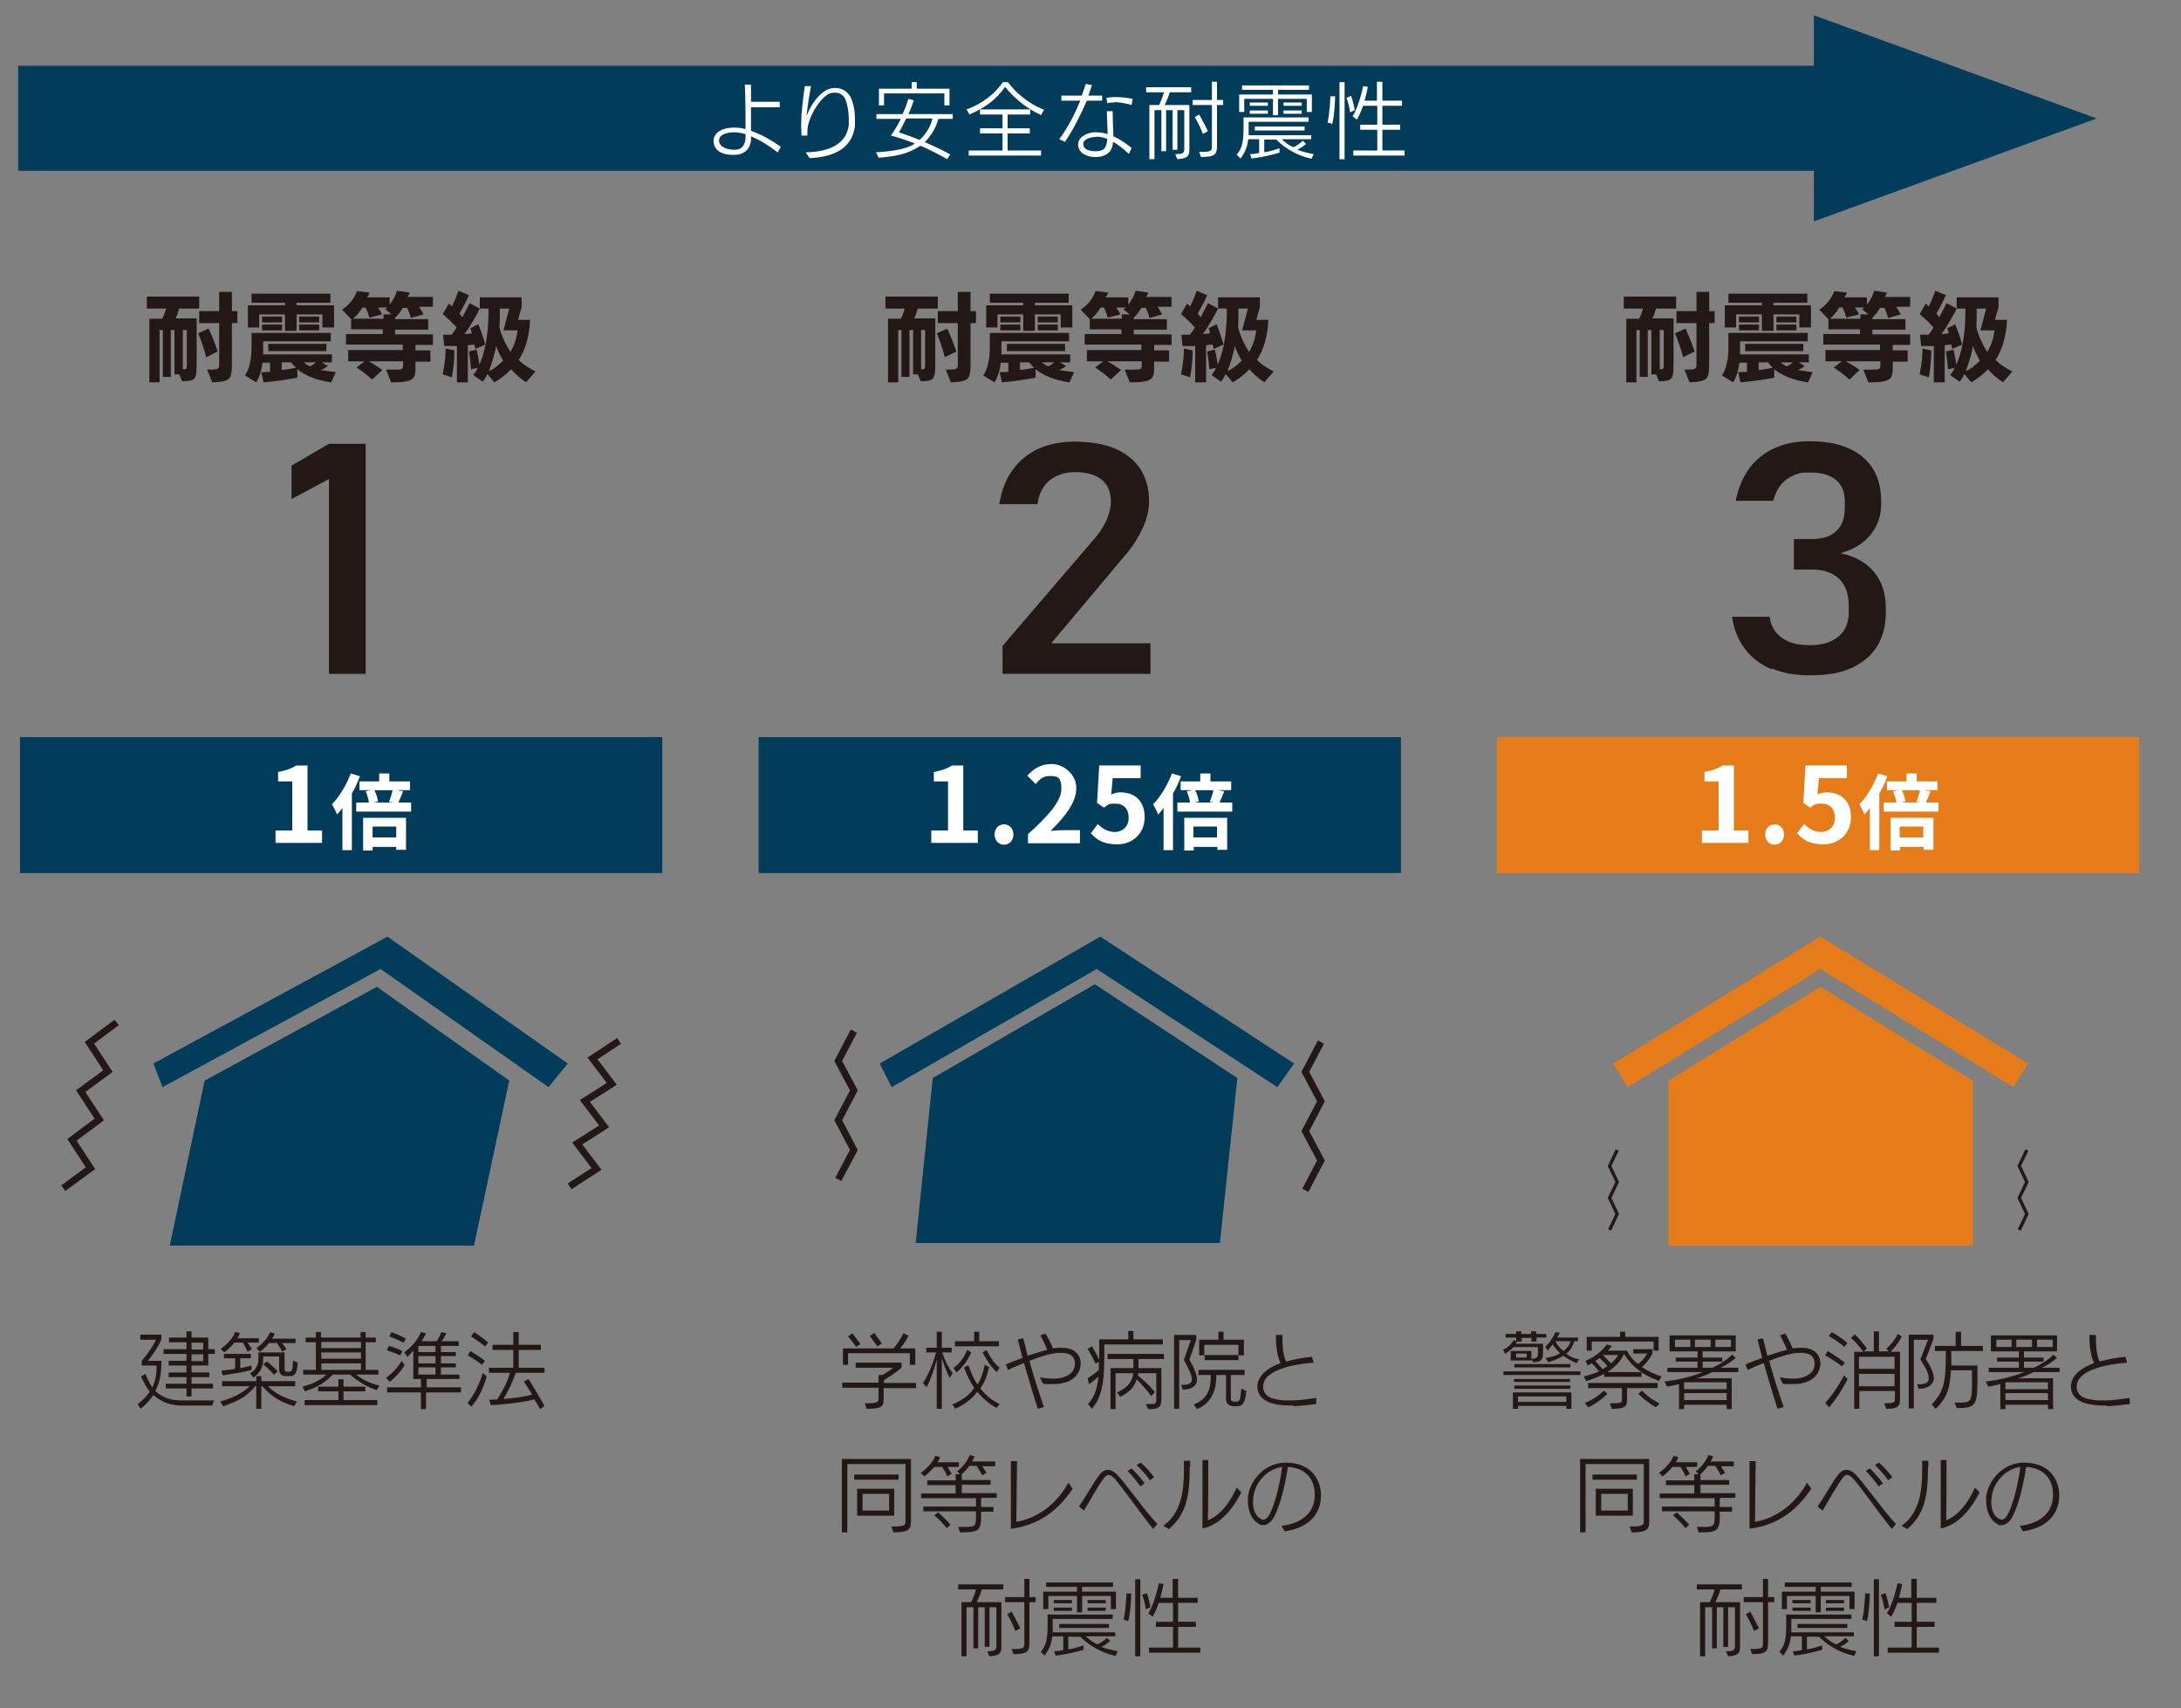 <?xml version="1.0" encoding="UTF-8"?>
<svg xmlns="http://www.w3.org/2000/svg" version="1.1" viewBox="0 0 600 470">
  <rect x="0" y="0" width="600" height="470" fill="#808080" stroke="none"/>
  <defs>
    <style>
      .cls-1 {
        fill: #231815;
      }

      .cls-2 {
        fill: #fff;
      }

      .cls-3 {
        fill: #013d5a;
      }

      .cls-4 {
        opacity: 0;
      }

      .cls-4, .cls-5 {
        fill: #e67c19;
      }

      .cls-6 {
        stroke-width: .9px;
      }

      .cls-6, .cls-7 {
        fill: none;
        stroke: #231815;
        stroke-miterlimit: 10;
      }

      .cls-7 {
        stroke-width: 1.9px;
      }
    </style>
  </defs>
  <!-- Generator: Adobe Illustrator 28.7.1, SVG Export Plug-In . SVG Version: 1.2.0 Build 142)  -->
  <g>
    <g id="_レイヤー_1" data-name="レイヤー_1">
      <g>
        <rect class="cls-4" x="404.4" y="71.7" width="190.6" height="394.1"/>
        <g>
          <path class="cls-1" d="M49.3,84.8c-.3,1.1-.6,2-1,2.8h5.8v11.8c0,5-.1,5.4-4,5.5l-.8-1.9h-1.3v-12.2h-1v12.9h-2.2v-12.9h-.9v14.4h-2.8v-17.5h3.5c.5-.8.8-1.8,1.1-2.8h-5.3v-3.3h14.4v3.3h-5.5ZM51.4,90.8h-1.1v10.8c1,0,1.1,0,1.1-1.3v-9.4ZM56.7,98.2s-.8-3.3-2.2-6.5l2.9-1.3c1.4,3,2.5,6.3,2.5,6.3l-3.2,1.6ZM63.8,88.8v10.6c0,5.1-.2,5.5-5.4,5.8l-1.4-3.5c3.2,0,3.3-.1,3.3-1.6v-11.2h-5.5v-3.3h5.5v-5.3h3.5v5.3h1.5v3.3h-1.5Z"/>
          <path class="cls-1" d="M91,105.2c-4.4-.7-7-1.9-9.2-3.6v2.3c-4.5.9-9.3,1.3-9.3,1.3l-.6-2.8s1.2,0,2.4-.1v-2.5h-2.1c-.2,1.9-.7,3.7-1.7,5.4l-3.1-1.9c1.3-1.9,1.8-4.7,1.8-7.8v-3.9h21.8v2.3h-18.6s0,2.5,0,3.6h18.9v2.2h-2.8l1.7,1c-.6.5-1.2.8-1.9,1.1,1.1.2,2.8.4,4.1.6l-1.3,2.8ZM88.7,90.1v-3.6h-7.1v4.5h-3.2v-4.5h-7.1v3.6h-3.1v-6.1h10.2v-.7h-9.2v-2.5h21.7v2.5h-9.3v.7h10.3v6.1h-3.1ZM72.1,88.7v-1.6h5.5v1.6h-5.5ZM72.1,90.9v-1.6h5.5v1.6h-5.5ZM73.8,96.6v-2h16v2h-16ZM80.1,99.7h-2.6v2.1c1.3-.1,2.6-.4,3.9-.6-.4-.4-.8-.9-1.3-1.5ZM82.3,88.7v-1.6h5.5v1.6h-5.5ZM82.3,90.9v-1.6h5.5v1.6h-5.5ZM83.6,99.7c.4.4,1.1.9,1.7,1.1.6-.3,1.2-.7,1.6-1.1h-3.4Z"/>
          <path class="cls-1" d="M115.4,84.6c.4.6.8,1.3,1.1,1.9l-3.5,1c-.2-1-.6-2-1-2.8h-1.2c-.6,1-1.2,1.9-2.1,2.7v.4h9.1v2.9h-9.1v1.3h10.4v2.9h-4.8v1.5h4.1v3.1h-4.1v1.4c0,3.3-.2,4.3-6.7,4.3l-1.4-3.5h2.1c2.5,0,2.6-.1,2.6-1.3v-1h-9.5c1.9,1,3.8,2.4,3.8,2.4l-2.8,2.6s-1.9-1.7-4.3-3.3l2.2-1.7h-4.5v-3.1h15v-1.5h-15.6v-2.9h10.1v-1.3h-8.7v-2.8l-2.5-2.6c1.8-1.2,3.3-2.9,4.1-5.1l3.5.4c-.1.4-.5,1-.7,1.3h6.2v2c.9-1.1,1.6-2.4,2-3.8l3.5.5c0,.3-.4,1-.6,1.2h7v2.7h-3.8ZM105.9,85.1s.4-.2.7-.5h-2.6c.4.6.8,1.2,1.1,1.9l-3.5.9c-.2-1-.6-1.9-1-2.8h-.9c-.8,1.3-1.6,2.3-2.6,3.1h8.4v-1.2h2.2l-1.7-1.4Z"/>
          <path class="cls-1" d="M130.8,96.1s-.1-.6-.3-1.3c-.4,0-1.4.1-1.8.2v10.2h-3v-10c-1.8,0-3.5,0-3.5,0l-.3-3.1s1.1,0,2.3,0c.5-.6,1-1.2,1.4-2-.6-.8-2.2-2.3-3.8-3.7l1.7-2.9c.2.2.6.6.8.8.7-1.3,1.3-2.8,1.8-4.3l2.9,1.2c-.7,1.7-1.7,3.5-2.6,5.1.2.2.6.7.8,1,.9-1.7,1.7-3.2,2-3.9l2.8,1.5c-.6,1.2-2.4,4.6-4.2,7,.5,0,1.6-.1,2-.2-.1-.5-.3-1.1-.4-1.4l2.2-1.1c1.1,2.7,1.9,5.6,1.9,5.6l-2.5,1.1ZM124.3,103.8l-2.5-.8c.6-3,.8-5.3.8-7.1l2.4.5c0,1.6-.1,4.4-.7,7.4ZM144.6,105.1c-1.7-1.1-3-2.4-4-3.5-1.2,1.3-3.1,2.8-4.6,3.6l-1.9-2.3c-.3.6-.7,1.4-1.3,2.1l-2.6-1.8c.5-.6.9-1.3,1.2-2l-1.8.4c-.2-1.8-.3-3.5-.6-4.9l2.1-.5c.3,1.1.6,2.8.8,4.1,2.2-4.9,2.5-11.1,2.5-14.9v-.5h-2.4v-3.1h11.5v2.7l-1,3.5h3.3c0,1.9-.5,7.2-3.1,11,.8,1,3,2.4,4.6,3.2l-2.5,2.9ZM136.5,95.1c-.3,2.1-1.4,5.4-2,7,1.3-.5,3.1-2,3.9-2.9-.7-1.1-1.7-3.1-1.9-4.1ZM138.5,90.9l1.6-6h-2.6v1.1c0,1.2,0,2.5-.1,4,.5,2.2,1.7,4.8,3,6.8,1.1-1.7,1.7-3.7,2-5.9h-3.9Z"/>
        </g>
        <path class="cls-1" d="M100.6,185.4h-10.1v-53.6l-10.3,5.5v-9.2l10.3-6h10.1v63.3Z"/>
        <g>
          <path class="cls-1" d="M252.5,84.8c-.3,1.1-.6,2-1,2.8h5.8v11.8c0,5-.1,5.4-4,5.5l-.8-1.9h-1.3v-12.2h-1v12.9h-2.2v-12.9h-.9v14.4h-2.8v-17.5h3.5c.5-.8.8-1.8,1.1-2.8h-5.3v-3.3h14.4v3.3h-5.5ZM254.5,90.8h-1.1v10.8c1,0,1.1,0,1.1-1.3v-9.4ZM259.9,98.2s-.8-3.3-2.2-6.5l2.9-1.3c1.4,3,2.5,6.3,2.5,6.3l-3.2,1.6ZM267,88.8v10.6c0,5.1-.2,5.5-5.4,5.8l-1.4-3.5c3.2,0,3.3-.1,3.3-1.6v-11.2h-5.5v-3.3h5.5v-5.3h3.5v5.3h1.5v3.3h-1.5Z"/>
          <path class="cls-1" d="M294.1,105.2c-4.4-.7-7-1.9-9.2-3.6v2.3c-4.5.9-9.3,1.3-9.3,1.3l-.6-2.8s1.2,0,2.4-.1v-2.5h-2.1c-.2,1.9-.7,3.7-1.7,5.4l-3.1-1.9c1.3-1.9,1.8-4.7,1.8-7.8v-3.9h21.8v2.3h-18.6s0,2.5,0,3.6h18.9v2.2h-2.8l1.7,1c-.6.5-1.2.8-1.9,1.1,1.1.2,2.8.4,4.1.6l-1.3,2.8ZM291.8,90.1v-3.6h-7.1v4.5h-3.2v-4.5h-7.1v3.6h-3.1v-6.1h10.2v-.7h-9.2v-2.5h21.7v2.5h-9.3v.7h10.3v6.1h-3.1ZM275.2,88.7v-1.6h5.5v1.6h-5.5ZM275.2,90.9v-1.6h5.5v1.6h-5.5ZM277,96.6v-2h16v2h-16ZM283.2,99.7h-2.6v2.1c1.3-.1,2.6-.4,3.9-.6-.5-.4-.8-.9-1.3-1.5ZM285.5,88.7v-1.6h5.5v1.6h-5.5ZM285.5,90.9v-1.6h5.5v1.6h-5.5ZM286.7,99.7c.4.4,1.1.9,1.7,1.1.6-.3,1.2-.7,1.6-1.1h-3.4Z"/>
          <path class="cls-1" d="M318.6,84.6c.4.6.8,1.3,1.1,1.9l-3.5,1c-.2-1-.6-2-1-2.8h-1.2c-.6,1-1.2,1.9-2.1,2.7v.4h9.1v2.9h-9.1v1.3h10.4v2.9h-4.8v1.5h4.1v3.1h-4.1v1.4c0,3.3-.2,4.3-6.7,4.3l-1.4-3.5h2.1c2.5,0,2.6-.1,2.6-1.3v-1h-9.5c1.9,1,3.8,2.4,3.8,2.4l-2.8,2.6s-1.9-1.7-4.3-3.3l2.2-1.7h-4.5v-3.1h15v-1.5h-15.6v-2.9h10.1v-1.3h-8.7v-2.8l-2.5-2.6c1.8-1.2,3.3-2.9,4.1-5.1l3.5.4c-.1.4-.5,1-.7,1.3h6.2v2c.9-1.1,1.6-2.4,2-3.8l3.5.5c0,.3-.5,1-.6,1.2h7v2.7h-3.8ZM309,85.1s.4-.2.7-.5h-2.6c.4.6.8,1.2,1.1,1.9l-3.5.9c-.2-1-.6-1.9-1-2.8h-.9c-.8,1.3-1.6,2.3-2.6,3.1h8.4v-1.2h2.2l-1.7-1.4Z"/>
          <path class="cls-1" d="M333.9,96.1s-.1-.6-.3-1.3c-.4,0-1.4.1-1.8.2v10.2h-3v-10c-1.8,0-3.5,0-3.5,0l-.3-3.1s1.1,0,2.3,0c.5-.6,1-1.2,1.4-2-.6-.8-2.2-2.3-3.8-3.7l1.7-2.9c.2.2.6.6.8.8.7-1.3,1.3-2.8,1.8-4.3l2.9,1.2c-.7,1.7-1.7,3.5-2.6,5.1.2.2.6.7.8,1,.9-1.7,1.7-3.2,2-3.9l2.8,1.5c-.6,1.2-2.4,4.6-4.2,7,.5,0,1.6-.1,2-.2-.1-.5-.3-1.1-.4-1.4l2.2-1.1c1.1,2.7,1.9,5.6,1.9,5.6l-2.5,1.1ZM327.4,103.8l-2.5-.8c.6-3,.8-5.3.8-7.1l2.4.5c0,1.6-.1,4.4-.7,7.4ZM347.7,105.1c-1.7-1.1-3-2.4-4-3.5-1.2,1.3-3.1,2.8-4.6,3.6l-1.9-2.3c-.3.6-.7,1.4-1.3,2.1l-2.6-1.8c.5-.6.9-1.3,1.2-2l-1.8.4c-.2-1.8-.3-3.5-.6-4.9l2.1-.5c.3,1.1.6,2.8.8,4.1,2.2-4.9,2.5-11.1,2.5-14.9v-.5h-2.4v-3.1h11.5v2.7l-1,3.5h3.3c0,1.9-.5,7.2-3.1,11,.8,1,3,2.4,4.6,3.2l-2.5,2.9ZM339.7,95.1c-.3,2.1-1.4,5.4-2,7,1.3-.5,3.1-2,3.9-2.9-.7-1.1-1.7-3.1-1.9-4.1ZM341.7,90.9l1.6-6h-2.6v1.1c0,1.2,0,2.5-.1,4,.5,2.2,1.7,4.8,3,6.8,1.1-1.7,1.7-3.7,2-5.9h-3.9Z"/>
        </g>
        <path class="cls-1" d="M275.8,177.7l25.2-29.4c1.5-1.7,2.6-3.4,3.4-5.2.8-1.8,1.2-3.5,1.2-5.1h0c0-2.6-.8-4.6-2.5-6-1.7-1.4-4.1-2.1-7.2-2.1s-5.3.8-7.2,2.3c-1.8,1.5-2.9,3.7-3.3,6.5h0s-10.5,0-10.5,0h0c.6-3.7,1.8-6.8,3.6-9.3,1.8-2.6,4.2-4.5,7.1-5.9,2.9-1.3,6.3-2,10.1-2s8,.6,11,1.9c3,1.3,5.4,3.2,7,5.6,1.6,2.5,2.4,5.4,2.4,8.9h0c0,2.3-.5,4.6-1.6,7.1-1.1,2.4-2.5,4.8-4.4,7.1l-20.9,24.9h27.3v8.4h-40.7v-7.7Z"/>
        <g>
          <path class="cls-1" d="M455.6,84.8c-.3,1.1-.6,2-1,2.8h5.8v11.8c0,5-.1,5.4-4,5.5l-.8-1.9h-1.3v-12.2h-1v12.9h-2.2v-12.9h-.9v14.4h-2.8v-17.5h3.5c.5-.8.8-1.8,1.1-2.8h-5.3v-3.3h14.4v3.3h-5.5ZM457.7,90.8h-1.1v10.8c1,0,1.1,0,1.1-1.3v-9.4ZM463,98.2s-.8-3.3-2.2-6.5l2.9-1.3c1.4,3,2.5,6.3,2.5,6.3l-3.2,1.6ZM470.2,88.8v10.6c0,5.1-.2,5.5-5.4,5.8l-1.4-3.5c3.2,0,3.3-.1,3.3-1.6v-11.2h-5.5v-3.3h5.5v-5.3h3.5v5.3h1.5v3.3h-1.5Z"/>
          <path class="cls-1" d="M497.3,105.2c-4.4-.7-7-1.9-9.2-3.6v2.3c-4.5.9-9.3,1.3-9.3,1.3l-.6-2.8s1.2,0,2.4-.1v-2.5h-2.1c-.2,1.9-.7,3.7-1.7,5.4l-3.1-1.9c1.3-1.9,1.8-4.7,1.8-7.8v-3.9h21.8v2.3h-18.6s0,2.5,0,3.6h18.9v2.2h-2.8l1.7,1c-.6.5-1.2.8-1.9,1.1,1.1.2,2.8.4,4.1.6l-1.3,2.8ZM495,90.1v-3.6h-7.1v4.5h-3.2v-4.5h-7.1v3.6h-3.1v-6.1h10.2v-.7h-9.2v-2.5h21.7v2.5h-9.3v.7h10.3v6.1h-3.1ZM478.4,88.7v-1.6h5.5v1.6h-5.5ZM478.4,90.9v-1.6h5.5v1.6h-5.5ZM480.1,96.6v-2h16v2h-16ZM486.4,99.7h-2.6v2.1c1.3-.1,2.6-.4,3.9-.6-.5-.4-.8-.9-1.3-1.5ZM488.7,88.7v-1.6h5.5v1.6h-5.5ZM488.7,90.9v-1.6h5.5v1.6h-5.5ZM489.9,99.7c.4.4,1.1.9,1.7,1.1.6-.3,1.2-.7,1.6-1.1h-3.4Z"/>
          <path class="cls-1" d="M521.8,84.6c.4.6.8,1.3,1.1,1.9l-3.5,1c-.2-1-.6-2-1-2.8h-1.2c-.6,1-1.2,1.9-2.1,2.7v.4h9.1v2.9h-9.1v1.3h10.4v2.9h-4.8v1.5h4.1v3.1h-4.1v1.4c0,3.3-.2,4.3-6.7,4.3l-1.4-3.5h2.1c2.5,0,2.6-.1,2.6-1.3v-1h-9.5c1.9,1,3.8,2.4,3.8,2.4l-2.8,2.6s-1.9-1.7-4.3-3.3l2.2-1.7h-4.5v-3.1h15v-1.5h-15.6v-2.9h10.1v-1.3h-8.7v-2.8l-2.5-2.6c1.8-1.2,3.3-2.9,4.1-5.1l3.5.4c-.1.4-.5,1-.7,1.3h6.2v2c.9-1.1,1.6-2.4,2-3.8l3.5.5c0,.3-.5,1-.6,1.2h7v2.7h-3.8ZM512.2,85.1s.4-.2.7-.5h-2.6c.4.6.8,1.2,1.1,1.9l-3.5.9c-.2-1-.6-1.9-1-2.8h-.9c-.8,1.3-1.6,2.3-2.6,3.1h8.4v-1.2h2.2l-1.7-1.4Z"/>
          <path class="cls-1" d="M537.1,96.1s-.1-.6-.3-1.3c-.4,0-1.4.1-1.8.2v10.2h-3v-10c-1.8,0-3.5,0-3.5,0l-.3-3.1s1.1,0,2.3,0c.5-.6,1-1.2,1.4-2-.6-.8-2.2-2.3-3.8-3.7l1.7-2.9c.2.2.6.6.8.8.7-1.3,1.3-2.8,1.8-4.3l2.9,1.2c-.7,1.7-1.7,3.5-2.6,5.1.2.2.6.7.8,1,.9-1.7,1.7-3.2,2-3.9l2.8,1.5c-.6,1.2-2.4,4.6-4.2,7,.5,0,1.6-.1,2-.2-.1-.5-.3-1.1-.4-1.4l2.2-1.1c1.1,2.7,1.9,5.6,1.9,5.6l-2.5,1.1ZM530.6,103.8l-2.5-.8c.6-3,.8-5.3.8-7.1l2.4.5c0,1.6-.1,4.4-.7,7.4ZM550.9,105.1c-1.7-1.1-3-2.4-4-3.5-1.2,1.3-3.1,2.8-4.6,3.6l-1.9-2.3c-.3.6-.7,1.4-1.3,2.1l-2.6-1.8c.5-.6.9-1.3,1.2-2l-1.8.4c-.2-1.8-.3-3.5-.6-4.9l2.1-.5c.3,1.1.6,2.8.8,4.1,2.2-4.9,2.5-11.1,2.5-14.9v-.5h-2.4v-3.1h11.5v2.7l-1,3.5h3.3c0,1.9-.5,7.2-3.1,11,.8,1,3,2.4,4.6,3.2l-2.5,2.9ZM542.8,95.1c-.3,2.1-1.4,5.4-2,7,1.3-.5,3.1-2,3.9-2.9-.7-1.1-1.7-3.1-1.9-4.1ZM544.8,90.9l1.6-6h-2.6v1.1c0,1.2,0,2.5-.1,4,.5,2.2,1.7,4.8,3,6.8,1.1-1.7,1.7-3.7,2-5.9h-3.9Z"/>
        </g>
        <path class="cls-1" d="M487.5,184.2c-3.1-1.3-5.6-3.2-7.4-5.6-1.9-2.5-3.1-5.4-3.6-8.9h10.3c.3,1.8.9,3.3,1.9,4.4,1,1.2,2.3,2,3.8,2.6,1.6.6,3.4.8,5.5.8,3.3,0,5.9-.8,7.8-2.4,1.9-1.6,2.8-3.8,2.8-6.6v-1.9c0-3.2-.9-5.6-2.6-7.3-1.8-1.7-4.2-2.6-7.4-2.6h-5.1v-8.4h5.1c2.8,0,5-.7,6.6-2.2,1.6-1.5,2.3-3.6,2.3-6.3v-2c0-2.5-.8-4.4-2.5-5.8s-4-2-7-2-3.3.3-4.6.8c-1.4.6-2.5,1.4-3.5,2.6-.9,1.2-1.6,2.6-2.1,4.4h-10.3c.7-3.5,1.9-6.4,3.7-8.9,1.8-2.5,4.2-4.3,7-5.6,2.8-1.3,6-1.9,9.7-1.9,6.2,0,11,1.4,14.5,4.3,3.4,2.9,5.1,6.9,5.1,12.1v1c0,3.2-1,5.9-2.9,8.3s-4.7,4.1-8.3,5.1c3.9.8,7,2.5,9.2,5.1,2.2,2.6,3.3,6,3.3,10.1v1c0,3.7-.8,6.8-2.4,9.4-1.6,2.6-4,4.6-7.1,6-3.1,1.4-6.8,2-11.2,2s-7.6-.6-10.7-1.9Z"/>
        <rect class="cls-3" x="5.5" y="202.8" width="176.7" height="37.4"/>
        <rect class="cls-3" x="208.7" y="202.8" width="176.7" height="37.4"/>
        <rect class="cls-5" x="411.8" y="202.8" width="176.7" height="37.4"/>
        <g>
          <path class="cls-1" d="M58.7,386.7h-8.7c-3.6,0-6-1.3-7.8-2.9-.8,1.2-2,2.6-3.5,3.8l-.8-1.3c1.4-1.1,2.5-2.2,3.3-3.4-1-1.3-1.8-2.8-2.4-4.2l1.2-.7c.5,1.3,1.2,2.7,1.9,3.7,1-2,1.2-4.1,1.2-6h-4.1v-1.3s2.9-3.4,3.9-5.8h-4.3v-1.4h5.8v1.3c-1,2.6-3.7,5.9-3.7,5.9h3.7c0,3.2-.3,5.8-1.7,8.3,1.6,1.5,3.8,2.6,7.1,2.6h9.1l-.5,1.4ZM57.3,372.6v3.1h-4.6v1.9h4.9v1.3h-4.9v1.8h5.9v1.3h-5.9v2.2h-1.4v-2.2h-5.7v-1.3h5.7v-1.8h-4.9v-1.3h4.9v-1.9h-4.9v-1.3h4.9v-1.9h-6.3v-1.3h6.3v-1.9h-4.8v-1.3h4.8v-1.7h1.4v1.7h4.6v3.2h1.8v1.3h-1.8ZM55.9,369.4h-3.2v1.9h3.2v-1.9ZM55.9,372.6h-3.2v1.9h3.2v-1.9Z"/>
          <path class="cls-1" d="M81,386.9c-4.1-1.2-6.3-2.7-8.8-5.5h-.3v6.2h-1.4v-6.2h-.3c-2.2,2.7-4.4,4-8.8,5.5l-.8-1.3c3.9-1.1,6.4-2.6,8.1-4.2h-7.6v-1.4h9.4v-1.4h1.4v1.4h9.3v1.4h-7.5c1.8,1.8,4.2,3.2,8,4.2l-.8,1.3ZM68.2,369.5c.5.7,1.1,1.7,1.1,1.7l-1.2.7s-.4-1-1.3-2.5h-2.3c-1,1.3-2.8,2.7-2.8,2.7l-1-1s3.1-2,4-4.7l1.3.4c-.2.5-.3.9-.8,1.4h6v1.2h-3.1ZM61.3,378.5l-.4-1.4c1.4-.1,2.7-.3,3.8-.5v-2.9h-3.1v-1.2h7.4v1.2h-2.9v2.7c1.8-.3,3.1-.7,3.1-.7v1.2c-1.6.5-4,.9-8,1.5ZM79.7,378.6h-1.1c-1,0-1.8-.5-1.8-1.8v-3.6h-4.4v.6c0,1,0,3.4-2.7,5.2l-.9-1.2c2.1-1.1,2.3-3.1,2.3-4.2v-1.5h7.2v4.5c0,.7.2.8.7.8h.7c.7,0,.8-.7.9-3.1l1.3.6c-.2,2.5-.5,3.7-2.1,3.7ZM77.6,369.5c.7.9,1.2,1.7,1.2,1.7l-1.2.7s-.4-1-1.4-2.4h-2.2c-1.1,1.5-2.5,2.4-2.5,2.4l-1-1s2.8-1.8,3.8-4.4l1.3.4c-.2.5-.3.8-.8,1.4h6.5v1.2h-3.6ZM75.3,378.2s-1.3-1.6-2.9-2.8l1-.8c1.7,1.2,3,2.7,3,2.7l-1,.9Z"/>
          <path class="cls-1" d="M103.7,382.5c-3.2-1.1-5.4-2.6-7.4-4.3h-4.8c-1.2,1.2-2.9,3.1-7.6,4.6l-.7-1.3c3.2-.8,5.4-2.1,6.6-3.3h-6.4v-1.3h3.5v-7.6h-2.8v-1.3h2.8v-1.5h1.4v1.5h10.9v-1.5h1.4v1.5h2.8v1.3h-2.8v7.6h3.5v1.3h-6.1c1.6,1.3,3.7,2.4,6.4,3l-.8,1.3ZM83.8,386.5v-1.3h9.3v-2.4h-5.6v-1.3h5.6v-2h1.4v2h6v1.3h-6v2.4h9.3v1.4h-20.1ZM99.3,369.2h-10.9v1.7h10.9v-1.7ZM99.3,372.1h-10.9v1.7h10.9v-1.7ZM99.3,375.1h-10.9v1.8h10.9v-1.8Z"/>
          <path class="cls-1" d="M107.2,380.1l-1-1c3-2.2,4.3-4.7,4.3-4.7l.8,1.2s-1.4,2.5-4.1,4.6ZM110.1,372.9c-2-.9-3.7-1.4-3.7-1.4l.6-1.2s1.8.5,3.7,1.4l-.6,1.3ZM117.2,383.1v4.6h-1.4v-4.6h-9.3v-1.4h9.3v-2.3h-2.1v-7.8c-.5.6-1.1,1.2-1.6,1.7l-.9-1.2c2.9-2.2,4-4.2,4.6-5.6l1.4.3s-.6,1.3-1.2,2.2h4.1c.9-1.2,1.3-2.5,1.3-2.5l1.4.3s-.6,1.3-1.3,2.2h4.7v1.3h-4.9v1.7h4.1v1.1h-4.1v2h4.1v1.1h-4.1v2h5.1v1.2h-9v2.3h9.4v1.4h-9.4ZM111,369.4c-1.9-1-3.9-1.7-3.9-1.7l.6-1.2s2.2.8,4,1.8l-.7,1.2ZM119.8,370.3h-4.7v1.7h4.7v-1.7ZM119.8,373.1h-4.7v2h4.7v-2ZM119.8,376.2h-4.7v2h4.7v-2Z"/>
          <path class="cls-1" d="M132.6,375.5c-1.5-1.2-3.9-2.6-3.9-2.6l.7-1.2s2.4,1.4,4,2.7l-.8,1.1ZM129.8,387.1l-1.2-1.1c3-3.6,4.2-8.3,4.2-8.3l1.1,1s-1.2,4.9-4.2,8.3ZM133.5,370.5c-1.9-1.6-3.9-2.8-3.9-2.8l.8-1.2s1.9,1.1,3.9,2.9l-.9,1.1ZM148.6,387.7c-.5-.9-1.1-1.9-1.6-2.7-1.5.4-5.1,1.2-12,1.6l-.4-1.5c.7,0,2.2-.1,2.2-.1,2-3.2,2.9-5.2,3.5-7.3h-5.8v-1.4h6.7v-4.9h-5.7v-1.4h5.7v-3.5h1.5v3.5h6.1v1.4h-6.1v4.9h7.1v1.4h-7.9c-.9,2.5-1.8,4.5-3.4,7.2,3.7-.3,6-.7,7.9-1.2-.8-1.4-1.5-2.4-2.3-3.6l1.3-.7c1.6,2.5,2.8,4.7,4.4,7.4l-1.2.9Z"/>
        </g>
        <g>
          <path class="cls-1" d="M243.1,381.9v3.2c0,2-.9,2.5-4.7,2.5l-.5-1.5c3.7,0,3.8-.3,3.8-1.7v-2.6h-10v-1.4h10v-2.1h1c.8-.4,2.1-1.2,3-2h-10.3v-1.4h12.6v1.4c-2,1.7-3.9,2.8-4.8,3.4v.8h8.8v1.4h-8.8ZM250.3,375.5v-3.2h-17v3.2h-1.4v-4.5h13.9c.6-.7,1.9-2.3,2.7-4.2l1.4.7c-.7,1.5-1.6,2.7-2.3,3.5h4.2v4.5h-1.4ZM235.5,370.6s-.4-.9-2.2-2.9l1.2-.9c1.8,2.4,2.2,3,2.2,3l-1.2.8ZM241.4,370.5s-.6-.9-2.1-2.9l1.2-.9c1.5,2.1,2.1,2.9,2.1,2.9l-1.2.8Z"/>
          <path class="cls-1" d="M261.3,379.2c-1.1-2.2-1.6-3.7-2.2-5.5v13.9h-1.4v-13.5c-.7,2.5-1.4,4.9-2.8,7.6l-1-1.2c1.3-1.9,2.8-5.2,3.6-8.4h-2.7v-1.3h2.9v-4.4h1.4v4.4h2.7v1.3h-2.6c.7,2,1.6,4.1,2.9,5.7l-.9,1.4ZM274.1,387.3c-2-1-3.9-2.8-5.3-4.4-.9,1.5-3,3.3-6,4.7l-.8-1.2c2.8-1.2,4.9-2.7,6-4.6-1.4-2-2.2-4-2.8-5.5l1.2-.7c.6,1.7,1.3,3.5,2.5,5.3,1-1.5,1.6-3.4,2-5.4l1.2.6c-.4,1.9-1,3.9-2.4,5.9,1.5,1.9,2.9,3.1,5.3,4.3l-.9,1.1ZM263.2,377.6l-.9-1.2c2-1.5,2.9-3,3.8-5l1.1.7c-1,2.3-2.2,3.8-4,5.5ZM262.7,370.4v-1.4h5.3v-2.6h1.4v2.6h5.4v1.4h-12.1ZM274.2,377.5c-1.9-1.7-2.6-3.2-3.9-5.4l1.1-.7c.9,1.9,2.2,3.8,3.6,4.9l-.8,1.2Z"/>
          <path class="cls-1" d="M285.5,387.6c-1-3-2.5-8.1-3.8-12.6-1.5.6-2.9,1.2-4.4,1.9l-.6-1.5c1.3-.6,2.9-1.2,4.6-1.8-.5-2-1-3.7-1.3-5.1l1.5-.3c.4,1.5.8,3.1,1.2,4.8,1.8-.6,3.7-1.2,5.4-1.6-.5-1.3-1.4-3.2-1.9-4l1.4-.5c.5.7,1.5,2.7,2.1,4.1.6-.1,1.1-.2,1.7-.2.2,0,.5,0,.7,0,2.9,0,5.1,1.4,5.2,4.2h0c0,3.3-2.6,5.8-7.4,5.8s-2,0-3.1-.3l-.7-1.6c1.3.3,2.5.4,3.6.4,3.8,0,6-1.7,6-4v-.2c-.1-2.6-2.2-2.9-4-2.9h-.2c-2,0-5,.9-8.3,2.2,1.2,4.4,2.7,9,4,12.7l-1.7.5h0Z"/>
          <path class="cls-1" d="M303.8,370.1v3.7c0,8.1-1.3,11.3-3.4,13.8l-1.1-1.3c1.5-1.6,2.5-3.7,2.9-7.6-1.2,1.2-2.6,2.1-2.6,2.1l-.4-1.6s1.7-1,3.1-2.3c0-.7,0-1.4,0-2.2l-.9.5c-.9-2-2.2-4.1-2.2-4.1l1.2-.7s1.1,1.8,2,3.7v-5.6h8v-2.3h1.4v2.3h8.1v1.4h-16.1ZM313.2,373.9v1c0,.5,0,1.2,0,1.5h6.3v8.6c0,2.2-.8,2.7-3.6,2.7l-.7-1.4h1.2c1.5,0,1.7-.1,1.7-1.4v-7.1h-5c0,.4,0,.7,0,.7,1.5,1.2,3,2.5,4.6,4.5l-1,1.1c-1.8-2.5-3.1-3.6-4-4.6-.5,1.9-1.9,3.5-4.5,4.8l-.9-1.2c3.1-1.4,4.2-3.1,4.5-5.3h-4.9v9.9h-1.4v-11.3h6.3c0-.3,0-.9,0-1.5v-1h-7.1v-1.4h15.5v1.4h-7Z"/>
          <path class="cls-1" d="M325.4,382.4h0l-.5-1.4h.4c1.8,0,2.6-.4,2.6-1.5s-.8-2.7-2.2-5.4l1.9-5.4h-3.2v18.9h-1.4v-20.3h6.1v1.3l-1.9,5.5c1.3,2.2,2.1,4.1,2.1,5.5s-1.1,2.7-3.7,2.7ZM340.4,386.9h-1.1c-.8,0-2-.5-2-1.9v-6.7h-2.7v.3c0,4.4-1.6,7.5-5.3,9.1l-.9-1.3c3.8-1.4,4.7-4.3,4.7-7.8v-.3h-3.4v-1.4h12.7v1.4h-3.8v6.3c0,.8.2,1,1.1,1h.6c.8,0,.9-.6,1.2-3.6l1.4.7c-.4,3-.8,4.2-2.7,4.2ZM340.7,372.9v-2.9h-9.4v2.9h-1.4v-4.3h5.3v-2.2h1.4v2.2h5.6v4.3h-1.4ZM331.4,374.2v-1.4h9.3v1.4h-9.3Z"/>
          <path class="cls-1" d="M355.9,386.7h-.7c-3.2,0-9.1-.4-9.3-5.1h0c0-3.1,2.7-5.2,6.4-6.6-1.2-2.3-1.3-5.9-1.3-7.7h1.8c0,.3,0,.7,0,1.2,0,1.8.2,4.5,1,6.1,2.2-.6,4.7-1.1,7.1-1.3l.5,1.6c-5.5.4-13.9,2-13.9,6.6h0c0,2,1.4,3,3.1,3.4.9.2,1.8.3,2.7.4.5,0,.9,0,1.3,0h1.2c1.3,0,4.3-.4,6.3-.7v1.7c-1.7.2-4.4.5-6.2.6h0Z"/>
          <path class="cls-1" d="M245.8,421.6l-.6-1.6c3.7,0,3.9-.4,3.9-1.4v-15.8h-16v18.8h-1.5v-20.2h19v17.3c0,2-.5,2.9-4.8,2.9ZM235,407.1v-1.4h12.2v1.4h-12.2ZM235.8,417v-7.4h10.2v7.4h-10.2ZM244.6,411h-7.3v4.6h7.3v-4.6Z"/>
          <path class="cls-1" d="M260.7,403.6c.7,1.3,1.1,1.9,1.1,1.9l-1.2.7s-.4-1.1-1.4-2.6h-2.2c-1.3,1.5-2.7,2.6-2.7,2.6l-1-1s3.1-2,4-4.7l1.3.4c-.2.8-.7,1.4-.7,1.4h5.9v1.3h-3.1ZM269.9,412.3v2.3h3.4v1.3h-3.4v1.7c0,3.8-1.2,4-5.8,4l-.5-1.5h1.9c2.6,0,3-.2,3-2.6v-1.7h-14.5v-1.3h14.5v-2.3h-15.1v-1.3h9.5v-2.3h-7.8v-1.3h7.8v-1.7h1.2l-.8-.8s2.5-1.8,3.5-4.5l1.3.4c-.2.6-.7,1.4-.7,1.4h6.4v1.3h-3.6c.9,1.3,1.2,1.8,1.2,1.8l-1.2.7s-.5-1-1.5-2.6h-2c-.9,1.2-1.8,2-2.1,2.3v1.6h7.9v1.3h-7.9v2.3h9.6v1.3h-4ZM260.5,420.5s-1.5-2-3.5-3.6l1.1-.8c1.7,1.5,3.4,3.4,3.4,3.4l-1.1,1Z"/>
          <path class="cls-1" d="M278.1,420.7v-18.7h1.7c0,1.9-.2,13.3-.2,16.7,6.7-1.1,11.8-6,14.3-10.8l1.2,1.7c-2.7,3.9-7.4,9.8-17,11Z"/>
          <path class="cls-1" d="M317.2,420.6c-3.6-4.4-8.2-11.1-10.5-13.7-.7-.7-1.2-1.1-1.7-1.1s-.9.3-1.4,1c-1.5,1.9-3.9,6.4-5.4,8.8l-1.4-1.1c1.6-2.2,4-6.6,5.7-8.8.7-.9,1.5-1.3,2.3-1.3s1.8.5,2.7,1.5c2.3,2.4,7.2,9.5,10.9,13.4l-1.3,1.5ZM313.7,408.9c-.9-1.3-2.4-3.1-3.5-4.2l1.1-.7c1.2,1.1,2.6,2.8,3.6,4.1l-1.2.9ZM316.3,407.2c-.9-1.3-2.4-3-3.6-4.1l1.1-.7c1.2,1,2.7,2.7,3.7,4l-1.2.9Z"/>
          <path class="cls-1" d="M327.3,403.6c0,8.2-1,13-5.7,17.1l-1.6-.9c4.9-3.4,5.7-9.6,5.7-15s0-2,0-2.9h1.7c0,.6,0,1.2,0,1.8ZM330.8,420.5v-18.8h1.6c0,1.8,0,12.9-.1,16.6,4-1.7,6.4-5.7,7.9-9l1.3,1.3c-2,3.9-5.4,8.8-10.6,9.9Z"/>
          <path class="cls-1" d="M352.5,419.8c4.9-.5,9.1-3.1,9.2-8.3v-.2c0-5.2-3.4-7.5-7.4-7.7-1.1,7.3-2.8,12.1-4,14.1-.7,1.1-1.7,1.9-2.7,1.9s-.8,0-1.2-.3c-2.1-1.1-3.1-3.7-3.1-6.3s0-1.1.1-1.7c.6-3.9,4.4-8.9,10.4-8.9h.2c7.2.2,9.4,5.2,9.4,9v.2c0,3.7-2.1,8.6-10,9.7l-.8-1.4h0ZM344.9,411.3c-.1.7-.2,1.4-.2,2,0,2.8,1.2,4.1,2.2,4.6.2.1.4.2.6.2.6,0,1.2-.5,1.6-1.2,1.9-3.2,3.3-10.5,3.6-13.3-3.8.5-7.1,3.8-7.8,7.7Z"/>
          <path class="cls-1" d="M270.1,437.3c-.4,1.4-1,2.7-1.4,3.5h6.8v12c0,1.8-.2,2.7-3.3,2.9l-.6-1.4c2.3,0,2.5-.3,2.5-1.6v-10.5h-1.9v10.9h-1.3v-10.9h-1.8v11.3h-1.3v-11.3h-1.9v13.5h-1.4v-14.9h2.7c.4-.9,1-2.3,1.3-3.5h-4.9v-1.4h12.4v1.4h-6ZM283.2,440.8v11.1c0,2.3-.3,3.2-4.4,3.2l-.5-1.4c3.4,0,3.5-.2,3.5-1.7v-11.2h-5.3v-1.4h5.3v-5h1.4v5h1.7v1.4h-1.7ZM279.3,448.7s-.7-2-2.2-4.6l1.2-.7c1.7,3.1,2.4,4.6,2.4,4.6l-1.3.7Z"/>
          <path class="cls-1" d="M307,455.6c-5.6-1.2-8.9-4.4-9.8-5.3h-3.3v3.5c1.3-.2,2.7-.6,4.2-1.1v1.2c-2.1.6-4.8,1.3-7.7,1.6l-.4-1.2s1.1,0,2.5-.3v-3.8h-3c-.3,2.6-1.2,4-2.1,5.3l-1.1-1c1-1.3,1.9-2.4,1.9-7.1v-3.2h17.9v1.2h-16.5v2c0,.7,0,1.2,0,1.7h17.2v1.1h-8.1c1,.9,1.8,1.6,3.2,2.2.8-.3,2-1.1,2.6-1.8l.9.9c-.7.6-1.4,1.1-2.4,1.6,1.3.5,2.9.9,4.5,1.2l-.6,1.3ZM305.6,442.7v-3.6h-7.9v4.5h-1.4v-4.5h-7.9v3.6h-1.4v-4.8h9.3v-1.3h-8.5v-1.2h18.4v1.2h-8.5v1.3h9.3v4.8h-1.4ZM289.9,441.1v-.9h5v.9h-5ZM289.9,443.2v-.9h5v.9h-5ZM291.4,447.9v-1.1h13.7v1.1h-13.7ZM299.2,441.1v-.9h5v.9h-5ZM299.2,443.2v-.9h5v.9h-5Z"/>
          <path class="cls-1" d="M310.4,446l-1.3-.4c.6-2.1.8-7.2.8-7.2h1.3s-.1,5.1-.8,7.6ZM312.3,455.7v-21.2h1.4v21.2h-1.4ZM315.2,442.8c-.3-2.5-1-4-1-4l1.3-.5s.5,1.2,1,3.9l-1.3.6ZM316.1,454.7v-1.4h6.6v-5.7h-4.7v-1.4h4.7v-5.2h-3.9c-.9,2.5-1.7,3.8-1.7,3.8l-1.2-.9c1.1-1.7,2.4-5.6,2.9-8.3l1.3.2c-.3,1.6-.6,2.7-.9,3.8h3.4v-5.2h1.5v5.2h5.4v1.4h-5.4v5.2h4.9v1.4h-4.9v5.7h6.1v1.4h-14.2Z"/>
        </g>
        <g>
          <path class="cls-1" d="M413.6,378.3v-1h21.2v1h-21.2ZM422.7,368.1v1h-1.4v-1h-2.7v1h-1.4.2c0,0-.3.5-.5.6h7.6v1.1c0,3.4-.1,3.8-2.7,4l-.6-1c1.7,0,1.9-.2,1.9-2v-1.2h-6.7c-.4.5-1.7,1.5-2.3,1.9l-.6-1.1c2.2-1.1,2.9-2.7,2.9-2.7l.7.3v-1h-2.9v-1h2.9v-.7h1.4v.7h2.7v-.7h1.4v.7h2.8v1h-2.8ZM415.6,374.3v-2.6h5.7v2.6h-5.7ZM430.9,387.6v-.8h-13.3v.8h-1.4v-4.5h16.1v4.5h-1.4ZM416.5,380.2v-.8h15.4v.8h-15.4ZM416.6,376.2v-.9h15.4v.9h-15.4ZM416.6,382.1v-.9h15.4v.9h-15.4ZM420,372.4h-2.9v1.1h2.9v-1.1ZM430.9,384.2h-13.3v1.5h13.3s0-1.5,0-1.5ZM433.8,375.1c-1.1-.5-2.4-1.1-3.7-2.1-1.1.7-2.3,1.2-4.2,1.8l-.7-1.2c1.8-.2,3.3-.8,4-1.3-.7-.6-1.4-1.5-2.1-2.4-.5.7-.9,1.2-1.3,1.7l-.7-1.1c1.8-1.5,2.8-4,2.8-4l1.2.2s-.4.8-.7,1.3h5.7v1h-1c-.5,1.6-1.2,2.7-2.2,3.4,1,.9,2.1,1.3,3.5,1.6l-.8,1.2ZM427.9,369c.6,1.2,1.5,2.2,2.3,2.7.7-.6,1.6-1.6,1.9-2.7h-4.2Z"/>
          <path class="cls-1" d="M456.1,379.8c-1.5-.5-3.2-1.4-4.5-2.2v1.2h-10.3v-.8c-1.4.7-2.8,1.3-4.9,2l-.7-1.3c1.6-.4,3.3-.9,4.2-1.4-.8-1-1.7-2-2-2.2-.4.2-.7.4-1.1.6l-.6-1.3c4.1-1.7,5.8-4.5,5.8-4.5l1.4.4s-.5.8-1.1,1.3h5.3c.7,1.5,1.8,2.7,3,3.7,1.9-1.4,2.5-2.9,2.5-2.9h-3.8v-1.2h5.3v1.2s-1.1,2.2-2.9,3.7c1.6,1.1,3.2,1.9,5.4,2.6l-.8,1.3ZM436.9,387.2l-.9-1.2c3.1-1.2,5.2-3.4,5.2-3.4l1,.9s-2.5,2.5-5.3,3.7ZM454.9,371.6v-2.5h-17v2.5h-1.4v-3.8h9.2v-1.4h1.4v1.4h9.2v3.8h-1.4ZM447.6,381.9v3.4c0,1.9-.9,2.3-4.2,2.3l-.5-1.5c3.2,0,3.3-.2,3.3-1.1v-3.1h-9.3v-1.4h19.1v1.4h-8.3ZM440.1,373.6c-.3.2-.9.6-1.2.9.4.4,1.3,1.4,2,2.2.4-.2.9-.6,1.3-.9-.9-1.1-1.7-1.7-2.2-2.2ZM440.9,372.8c.8.7,1.5,1.5,2.3,2.3.9-.8,1.5-1.4,2-2.3h-4.3ZM446.7,372.6c-.7,1.8-2.5,3.6-4.5,4.9h9.4c-1.9-1.2-3.4-2.8-4.8-4.9ZM455.6,387.2c-2.2-1.1-4.9-3.7-4.9-3.7l1-.9s2,2.2,4.8,3.5l-.9,1.1Z"/>
          <path class="cls-1" d="M471,377.5c-1.3.7-2.5,1.2-4.2,1.7h9.6v8.5h-1.4v-1.2h-11.7v1.2h-1.4v-6.9c-2,.5-3.3.7-3.3.7l-.7-1.4c4-.5,7.3-1.3,10.6-2.6h-9.8v-1.2h8.3v-1.7h-6v-1.1h6v-1.7h-7.7v-4.4h18.2v4.4h-9.1v1.7h5.4v1.1h-5.4v1.7h2.7c2-.9,4.3-2.4,5.4-3.6l1,.9c-1.2,1-2.6,2-4.2,2.7h4.9v1.2h-7.3ZM465,368.6h-4.2v2h4.2v-2ZM475,380.3h-11.7v1.9h11.7v-1.9ZM475,383.3h-11.7v1.9h11.7v-1.9ZM470.6,368.6h-4.3v2h4.3v-2ZM476.2,368.6h-4.3v2h4.3v-2Z"/>
          <path class="cls-1" d="M489,387.6c-1-3-2.5-8.1-3.8-12.6-1.5.6-2.9,1.2-4.4,1.9l-.6-1.5c1.3-.6,2.9-1.2,4.6-1.8-.5-2-1-3.7-1.3-5.1l1.5-.3c.4,1.5.8,3.1,1.2,4.8,1.8-.6,3.7-1.2,5.4-1.6-.5-1.3-1.4-3.2-1.9-4l1.4-.5c.5.7,1.5,2.7,2.1,4.1.6-.1,1.1-.2,1.7-.2.2,0,.5,0,.7,0,2.9,0,5.1,1.4,5.2,4.2h0c0,3.3-2.6,5.8-7.4,5.8s-2,0-3.1-.3l-.7-1.6c1.3.3,2.5.4,3.6.4,3.8,0,6-1.7,6-4v-.2c-.1-2.6-2.2-2.9-4-2.9h-.2c-2,0-5,.9-8.3,2.2,1.2,4.4,2.7,9,4,12.7l-1.7.5h0Z"/>
          <path class="cls-1" d="M506.8,376c-1.8-1.5-4.7-3.1-4.7-3.1l.7-1.2s2.7,1.6,4.7,3.2l-.8,1.1ZM503.2,387.2l-1.1-1.2c3-3.2,5.2-7.6,5.2-7.6l1,1s-2.1,4.3-5.1,7.8ZM507.3,370.5c-2.1-1.8-4.2-2.9-4.2-2.9l.8-1.1s2.2,1.1,4.3,3l-.8,1.1ZM520.2,371.9h2.5v13.2c0,2.2-1.2,2.5-3.8,2.5l-.5-1.5c2.4,0,2.9-.2,2.9-1.1v-2.3h-9.8v4.9h-1.4v-15.7h2.5c-.7-1-2-2.6-3.4-3.8l1.1-1c1.9,1.9,3.3,3.9,3.3,3.9l-.9.8h2.8v-5.5h1.4v5.5h2.7l-.7-.7s2-1.6,3.2-4.1l1.1.7c-1,2-2.4,3.5-3,4.1ZM521.2,373.3h-9.8v3.3h9.8v-3.3ZM521.2,378h-9.8v3.4h9.8v-3.4Z"/>
          <path class="cls-1" d="M527.9,382.3l-.5-1.4c2,0,3.2-.3,3.2-1.7s-.7-2.6-2.3-5.2l2.1-5.4h-3.9v18.9h-1.4v-20.3h6.8v1.2l-2.1,5.5c1.5,2.3,2.2,4.1,2.2,5.4s-1.4,2.8-4.1,2.8ZM536.8,371.8v1.4c0,.9,0,1.7,0,2.5h7.2v4.2c0,6.9-.6,7.5-5.7,7.5l-.6-1.5h1.1c3.6,0,3.7-.2,3.7-6v-2.9h-5.8c-.2,5.3-1.4,8-4.2,10.6l-1.1-1.2c3.3-3.4,3.9-6.1,3.9-13.4v-1.3h-3v-1.4h5.7v-3.9h1.5v3.9h6v1.4h-8.6Z"/>
          <path class="cls-1" d="M559.4,377.5c-1.3.7-2.5,1.2-4.2,1.7h9.6v8.5h-1.4v-1.2h-11.7v1.2h-1.4v-6.9c-2,.5-3.3.7-3.3.7l-.7-1.4c4-.5,7.3-1.3,10.6-2.6h-9.8v-1.2h8.3v-1.7h-6v-1.1h6v-1.7h-7.7v-4.4h18.2v4.4h-9.1v1.7h5.4v1.1h-5.4v1.7h2.7c2-.9,4.3-2.4,5.4-3.6l1,.9c-1.2,1-2.6,2-4.2,2.7h4.9v1.2h-7.3ZM553.4,368.6h-4.2v2h4.2v-2ZM563.4,380.3h-11.7v1.9h11.7v-1.9ZM563.4,383.3h-11.7v1.9h11.7v-1.9ZM559,368.6h-4.3v2h4.3v-2ZM564.7,368.6h-4.3v2h4.3v-2Z"/>
          <path class="cls-1" d="M579.7,386.7h-.7c-3.2,0-9.1-.4-9.3-5.1h0c0-3.1,2.7-5.2,6.4-6.6-1.2-2.3-1.3-5.9-1.3-7.7h1.8c0,.3,0,.7,0,1.2,0,1.8.2,4.5,1,6.1,2.2-.6,4.7-1.1,7.1-1.3l.5,1.6c-5.5.4-13.9,2-13.9,6.6h0c0,2,1.4,3,3.1,3.4.9.2,1.8.3,2.7.4.5,0,.9,0,1.3,0h1.2c1.3,0,4.3-.4,6.3-.7v1.7c-1.7.2-4.4.5-6.2.6h0Z"/>
          <path class="cls-1" d="M448.9,421.6l-.6-1.6c3.7,0,3.9-.4,3.9-1.4v-15.8h-16v18.8h-1.5v-20.2h19v17.3c0,2-.5,2.9-4.8,2.9ZM438.1,407.1v-1.4h12.2v1.4h-12.2ZM439,417v-7.4h10.2v7.4h-10.2ZM447.8,411h-7.3v4.6h7.3v-4.6Z"/>
          <path class="cls-1" d="M463.8,403.6c.7,1.3,1.1,1.9,1.1,1.9l-1.2.7s-.4-1.1-1.4-2.6h-2.2c-1.3,1.5-2.7,2.6-2.7,2.6l-1-1s3.1-2,4-4.7l1.3.4c-.2.8-.7,1.4-.7,1.4h5.9v1.3h-3.1ZM473.1,412.3v2.3h3.4v1.3h-3.4v1.7c0,3.8-1.2,4-5.8,4l-.5-1.5h1.9c2.6,0,3-.2,3-2.6v-1.7h-14.5v-1.3h14.5v-2.3h-15.1v-1.3h9.5v-2.3h-7.8v-1.3h7.8v-1.7h1.2l-.8-.8s2.5-1.8,3.5-4.5l1.3.4c-.2.6-.7,1.4-.7,1.4h6.4v1.3h-3.6c.9,1.3,1.2,1.8,1.2,1.8l-1.2.7s-.5-1-1.5-2.6h-2c-.9,1.2-1.8,2-2.1,2.3v1.6h7.9v1.3h-7.9v2.3h9.6v1.3h-4ZM463.7,420.5s-1.5-2-3.5-3.6l1.1-.8c1.7,1.5,3.4,3.4,3.4,3.4l-1.1,1Z"/>
          <path class="cls-1" d="M481.3,420.7v-18.7h1.7c0,1.9-.2,13.3-.2,16.7,6.7-1.1,11.8-6,14.3-10.8l1.2,1.7c-2.7,3.9-7.4,9.8-17,11Z"/>
          <path class="cls-1" d="M520.4,420.6c-3.6-4.4-8.2-11.1-10.5-13.7-.7-.7-1.2-1.1-1.7-1.1s-.9.3-1.4,1c-1.5,1.9-3.9,6.4-5.4,8.8l-1.4-1.1c1.6-2.2,4-6.6,5.7-8.8.7-.9,1.5-1.3,2.3-1.3s1.8.5,2.7,1.5c2.3,2.4,7.2,9.5,10.9,13.4l-1.3,1.5ZM516.8,408.9c-.9-1.3-2.4-3.1-3.5-4.2l1.1-.7c1.2,1.1,2.6,2.8,3.6,4.1l-1.2.9ZM519.4,407.2c-.9-1.3-2.4-3-3.6-4.1l1.1-.7c1.2,1,2.7,2.7,3.7,4l-1.2.9Z"/>
          <path class="cls-1" d="M530.4,403.6c0,8.2-1,13-5.7,17.1l-1.6-.9c4.9-3.4,5.7-9.6,5.7-15s0-2,0-2.9h1.7c0,.6,0,1.2,0,1.8ZM533.9,420.5v-18.8h1.6c0,1.8,0,12.9-.1,16.6,4-1.7,6.4-5.7,7.9-9l1.3,1.3c-2,3.9-5.4,8.8-10.6,9.9Z"/>
          <path class="cls-1" d="M555.6,419.8c4.9-.5,9.1-3.1,9.2-8.3v-.2c0-5.2-3.4-7.5-7.4-7.7-1.1,7.3-2.8,12.1-4,14.1-.7,1.1-1.7,1.9-2.7,1.9s-.8,0-1.2-.3c-2.1-1.1-3.1-3.7-3.1-6.3s0-1.1.1-1.7c.6-3.9,4.4-8.9,10.4-8.9h.2c7.2.2,9.4,5.2,9.4,9v.2c0,3.7-2.1,8.6-10,9.7l-.8-1.4h0ZM548,411.3c-.1.7-.2,1.4-.2,2,0,2.8,1.2,4.1,2.2,4.6.2.1.4.2.6.2.6,0,1.2-.5,1.6-1.2,1.9-3.2,3.3-10.5,3.6-13.3-3.8.5-7.1,3.8-7.8,7.7Z"/>
          <path class="cls-1" d="M473.3,437.3c-.4,1.4-1,2.7-1.4,3.5h6.8v12c0,1.8-.2,2.7-3.3,2.9l-.6-1.4c2.3,0,2.5-.3,2.5-1.6v-10.5h-1.9v10.9h-1.3v-10.9h-1.8v11.3h-1.3v-11.3h-1.9v13.5h-1.4v-14.9h2.7c.4-.9,1-2.3,1.3-3.5h-4.9v-1.4h12.4v1.4h-6ZM486.4,440.8v11.1c0,2.3-.3,3.2-4.4,3.2l-.5-1.4c3.4,0,3.5-.2,3.5-1.7v-11.2h-5.3v-1.4h5.3v-5h1.4v5h1.7v1.4h-1.7ZM482.5,448.7s-.7-2-2.2-4.6l1.2-.7c1.7,3.1,2.4,4.6,2.4,4.6l-1.3.7Z"/>
          <path class="cls-1" d="M510.2,455.6c-5.6-1.2-8.9-4.4-9.8-5.3h-3.3v3.5c1.3-.2,2.7-.6,4.2-1.1v1.2c-2.1.6-4.8,1.3-7.7,1.6l-.4-1.2s1.1,0,2.5-.3v-3.8h-3c-.3,2.6-1.2,4-2.1,5.3l-1.1-1c1-1.3,1.9-2.4,1.9-7.1v-3.2h17.9v1.2h-16.5v2c0,.7,0,1.2,0,1.7h17.2v1.1h-8.1c1,.9,1.8,1.6,3.2,2.2.8-.3,2-1.1,2.6-1.8l.9.9c-.7.6-1.4,1.1-2.4,1.6,1.3.5,2.9.9,4.5,1.2l-.6,1.3ZM508.8,442.7v-3.6h-7.9v4.5h-1.4v-4.5h-7.9v3.6h-1.4v-4.8h9.3v-1.3h-8.5v-1.2h18.4v1.2h-8.5v1.3h9.3v4.8h-1.4ZM493.1,441.1v-.9h5v.9h-5ZM493.1,443.2v-.9h5v.9h-5ZM494.5,447.9v-1.1h13.7v1.1h-13.7ZM502.3,441.1v-.9h5v.9h-5ZM502.3,443.2v-.9h5v.9h-5Z"/>
          <path class="cls-1" d="M513.6,446l-1.3-.4c.6-2.1.8-7.2.8-7.2h1.3s-.1,5.1-.8,7.6ZM515.5,455.7v-21.2h1.4v21.2h-1.4ZM518.4,442.8c-.3-2.5-1-4-1-4l1.3-.5s.5,1.2,1,3.9l-1.3.6ZM519.3,454.7v-1.4h6.6v-5.7h-4.7v-1.4h4.7v-5.2h-3.9c-.9,2.5-1.7,3.8-1.7,3.8l-1.2-.9c1.1-1.7,2.4-5.6,2.9-8.3l1.3.2c-.3,1.6-.6,2.7-.9,3.8h3.4v-5.2h1.5v5.2h5.4v1.4h-5.4v5.2h4.9v1.4h-4.9v5.7h6.1v1.4h-14.2Z"/>
        </g>
        <g>
          <path class="cls-2" d="M75.8,228.5h4.6v-13.5h-3.9v-2.6c2.1-.4,3.6-.9,5-1.8h3.1v17.9h4v3.4h-12.8v-3.4Z"/>
          <path class="cls-2" d="M99,213.6c-.6,1.6-1.3,3.2-2.2,4.7v15.6h-2.6v-11.6c-.5.7-1,1.3-1.5,1.8-.2-.7-1-2.2-1.4-2.8,2-2,4-5.3,5.2-8.5l2.6.8ZM113.1,220.8v2.5h-15.1v-2.5h3.5c-.1-.9-.5-2.1-.9-3.1l1.5-.3h-3.2v-2.4h5.4v-2.2h2.8v2.2h5.7v2.4h-3.7l1.8.3c-.5,1.2-.9,2.3-1.3,3.1h3.6ZM99.8,225h11.9v8.8h-2.7v-.8h-6.5v1h-2.6v-8.9ZM102.5,227.4v3h6.5v-3h-6.5ZM103,217.4c.5,1,.9,2.3,1,3.1l-1.2.3h5.4l-1.2-.2c.4-.9.8-2.2,1-3.2h-5.1Z"/>
        </g>
        <g>
          <path class="cls-2" d="M256.2,228.5h4.6v-13.5h-3.9v-2.6c2.1-.4,3.6-.9,5-1.8h3.1v17.9h4v3.4h-12.8v-3.4Z"/>
          <path class="cls-2" d="M273.6,229.6c0-1.6,1.1-2.8,2.6-2.8s2.6,1.2,2.6,2.8-1.1,2.8-2.6,2.8-2.6-1.2-2.6-2.8Z"/>
          <path class="cls-2" d="M282.8,229.5c5.8-5.2,9.2-9.2,9.2-12.5s-1.2-3.5-3.2-3.5-2.8,1-3.9,2.2l-2.3-2.3c2-2.1,3.9-3.2,6.8-3.2s6.7,2.6,6.7,6.6-3.2,8-7.1,11.8c1.1-.1,2.5-.2,3.5-.2h4.6v3.6h-14.3v-2.4Z"/>
          <path class="cls-2" d="M300,229.4l2-2.7c1.2,1.2,2.7,2.2,4.7,2.2s3.8-1.4,3.8-3.9-1.4-3.9-3.6-3.9-2,.3-3.2,1.1l-1.9-1.3.6-10.3h11.4v3.5h-7.7l-.4,4.5c.8-.4,1.6-.6,2.6-.6,3.6,0,6.6,2.1,6.6,6.8s-3.5,7.5-7.5,7.5-5.6-1.3-7.2-2.9Z"/>
          <path class="cls-2" d="M324.9,213.6c-.6,1.6-1.3,3.2-2.2,4.7v15.6h-2.6v-11.6c-.5.7-1,1.3-1.5,1.8-.2-.7-1-2.2-1.4-2.8,2-2,4-5.3,5.2-8.5l2.6.8ZM339,220.8v2.5h-15.1v-2.5h3.5c-.1-.9-.5-2.1-.9-3.1l1.5-.3h-3.2v-2.4h5.4v-2.2h2.8v2.2h5.7v2.4h-3.7l1.8.3c-.5,1.2-.9,2.3-1.3,3.1h3.6ZM325.7,225h11.9v8.8h-2.7v-.8h-6.5v1h-2.6v-8.9ZM328.3,227.4v3h6.5v-3h-6.5ZM328.8,217.4c.5,1,.9,2.3,1,3.1l-1.2.3h5.4l-1.2-.2c.4-.9.8-2.2,1-3.2h-5.1Z"/>
        </g>
        <g>
          <path class="cls-2" d="M468.2,228.5h4.6v-13.5h-3.9v-2.6c2.1-.4,3.6-.9,5-1.8h3.1v17.9h4v3.4h-12.8v-3.4Z"/>
          <path class="cls-2" d="M485.6,229.6c0-1.6,1.1-2.8,2.6-2.8s2.6,1.2,2.6,2.8-1.1,2.8-2.6,2.8-2.6-1.2-2.6-2.8Z"/>
          <path class="cls-2" d="M494.3,229.4l2-2.7c1.2,1.2,2.7,2.2,4.7,2.2s3.8-1.4,3.8-3.9-1.4-3.9-3.6-3.9-2,.3-3.2,1.1l-1.9-1.3.6-10.3h11.4v3.5h-7.7l-.4,4.5c.8-.4,1.6-.6,2.6-.6,3.6,0,6.6,2.1,6.6,6.8s-3.5,7.5-7.5,7.5-5.6-1.3-7.2-2.9Z"/>
          <path class="cls-2" d="M519.2,213.6c-.6,1.6-1.3,3.2-2.2,4.7v15.6h-2.6v-11.6c-.5.7-1,1.3-1.5,1.8-.2-.7-1-2.2-1.4-2.8,2-2,4-5.3,5.2-8.5l2.6.8ZM533.3,220.8v2.5h-15.1v-2.5h3.5c-.1-.9-.5-2.1-.9-3.1l1.5-.3h-3.2v-2.4h5.4v-2.2h2.8v2.2h5.7v2.4h-3.7l1.8.3c-.5,1.2-.9,2.3-1.3,3.1h3.6ZM520,225h11.9v8.8h-2.7v-.8h-6.5v1h-2.6v-8.9ZM522.6,227.4v3h6.5v-3h-6.5ZM523.2,217.4c.5,1,.9,2.3,1,3.1l-1.2.3h5.4l-1.2-.2c.4-.9.8-2.2,1-3.2h-5.1Z"/>
        </g>
        <g>
          <g>
            <polygon class="cls-3" points="130.4 342.7 46.7 342.7 56.3 297.3 103.7 271.5 140.1 297.3 130.4 342.7"/>
            <polygon class="cls-3" points="150.9 299.1 104.7 266.6 44.7 299.1 42.2 292.6 106.6 257.7 156.2 292.6 150.9 299.1"/>
          </g>
          <polyline class="cls-7" points="32.1 281.3 24.6 286.9 29.7 294.7 22.2 300.2 27.3 308 19.8 313.6 24.9 321.4 17.4 326.9"/>
          <polyline class="cls-7" points="170.3 286.4 163 291.2 168.3 298.2 160.9 302.9 166.2 309.9 158.8 314.6 164.1 321.6 156.7 326.4"/>
        </g>
        <g>
          <g>
            <polygon class="cls-3" points="335.6 342 251.9 342 256.6 296.6 301.2 270.8 340.4 296.6 335.6 342"/>
            <polygon class="cls-3" points="351.4 299.1 301.7 266.6 245.3 299.1 242 292.6 302.7 257.7 356 292.6 351.4 299.1"/>
          </g>
          <polyline class="cls-7" points="234.9 283.7 230.6 291.9 234.9 300 230.6 308.2 234.9 316.4 230.6 324.5"/>
          <polyline class="cls-7" points="363.4 286.7 359.1 294.9 363.4 303 359.1 311.2 363.4 319.3 359.1 327.5"/>
        </g>
        <g>
          <g>
            <polygon class="cls-5" points="542.7 342.7 459 342.7 459 297.3 500.8 271.5 542.7 297.3 542.7 342.7"/>
            <polygon class="cls-5" points="553.9 299.1 500.8 266.6 447.8 299.1 443.8 292.6 500.8 257.7 557.9 292.6 553.9 299.1"/>
          </g>
          <polyline class="cls-6" points="444.9 316.4 442.8 320.8 444.9 325.2 442.8 329.6 444.9 334 442.8 338.4"/>
          <polyline class="cls-6" points="557.6 316.4 555.5 320.8 557.6 325.2 555.5 329.6 557.6 334 555.5 338.4"/>
        </g>
        <polygon class="cls-3" points="576.8 32.6 499 4.2 499 18.1 5 18.1 5 47 499 47 499 60.9 576.8 32.6"/>
        <g>
          <path class="cls-2" d="M213.9,41.9c-1.9-1.5-4.6-3.3-7.3-4.4v.7h0c0,2.4-1.5,4.3-4.4,4.4-.2,0-.4,0-.6,0-4.3,0-5.3-2.3-5.3-3.8,0-2.3,2.4-3.7,5.6-3.7h.2c.9,0,1.9.1,3,.4,0-3.7,0-8.7-.2-12.2h1.7s0,4.7,0,4.7h7.9v1.5h-7.9c0,2.2,0,4.6,0,6.5,2.4.8,5.1,2.2,8.2,4.4l-.9,1.6h0ZM202.1,36.4c-2.8,0-4.3.9-4.3,2.3s1.7,2.5,4.2,2.5h.2c2,0,2.9-1.5,2.9-3.5v-.8c-1-.3-2-.5-3-.5Z"/>
          <path class="cls-2" d="M221.7,41.9c6.6-.1,11.2-2.4,11.8-7.5,0-.5,0-1,0-1.5,0-2.3-.5-5-1.2-6.1-.6-.9-1.6-1.3-2.6-1.3s-1.1.1-1.6.3c-1.7.7-4.2,3.9-5.4,7.3-.3,1-.6,1.8-.6,3.4s0,.5,0,.8h-1.6c0-.8-.1-1.7-.1-2.7,0-3.7.6-8.1,1-10.9h1.7c-.6,3.3-1.1,6.6-1.2,8.2,1.3-3.5,3.5-6,5.4-7.1.7-.4,1.6-.6,2.5-.6,1.4,0,2.9.6,3.9,2,1,1.6,1.5,4.1,1.5,6.6s0,1.2,0,1.8c-.6,5.4-4.7,8.6-12.5,8.9l-1-1.5Z"/>
          <path class="cls-2" d="M258.2,32.6c-.9,3-2.1,4.8-3.8,6.5,2.3,1,4.5,2,7,3.4l-.8,1.3c-2.3-1.3-5.2-2.8-7.4-3.7-3.3,2.2-6.5,2.9-11.5,3.3l-.7-1.5c4.8-.3,8.5-.9,10.7-2.4-1.7-.7-4.3-1.6-6.6-2.2,1-1.5,2-3,2.7-4.6h-6.7v-1.3h7.2c.7-1.5,1.2-2.9,1.6-4.2l1.5.4c-.5,1.5-1,2.8-1.5,3.8h12.2v1.3h-3.9ZM259.8,29v-3.3h-16.6v3.3h-1.4v-4.6h9v-1.8h1.4v1.8h9v4.6h-1.4ZM249.3,32.6c-.8,1.6-1.4,2.9-2,3.8,1.9.7,3.5,1.2,5.7,2.1,1.6-1.5,3.1-3.7,3.5-5.9h-7.2Z"/>
          <path class="cls-2" d="M286.3,31.6c-3.4-1.5-7.2-4.4-9.8-7.7-2.4,3.4-5.2,5.6-9.8,7.6l-.8-1.4c4.3-1.5,7.9-4.4,10-7.5h1.4c2.1,2.9,5.6,5.9,9.9,7.6l-.8,1.5ZM266.5,42.7v-1.3h9.3v-4.7h-6.2v-1.4h6.2v-3.8h-6.2v-1.4h13.8v1.4h-6.2v3.8h6.1v1.4h-6.1v4.7h9.2v1.4h-19.9Z"/>
          <path class="cls-2" d="M292.9,39l-1.5-.7c2.4-3.2,4.4-7.2,5.8-10.6h-5.2v-1.4h5.6c.4-1.2.8-2.3,1.1-3.2l1.7.3c-.3.9-.6,1.9-1,2.9h3.8v1.4h-4.2c-1.6,3.7-3.7,7.9-6,11.3ZM310.4,42.2c-1.4-1.3-2.8-2.4-4.2-3.2-.1,2.5-1.5,4-4.4,4.2-.2,0-.3,0-.5,0-2.6,0-4.7-1.3-4.7-3.4h0c0-2.3,2.6-3.2,4.2-3.4.3,0,.5,0,.8,0,1.1,0,2.1.2,3.1.5,0-2-.2-4.4-.2-6.3h1.6c0,2,.1,4.6.2,6.9,1.8.8,3.5,2,5,3.2l-.7,1.6h0ZM301.6,37.7c-.2,0-.4,0-.6,0-2,.2-3,1-3,1.9h0c0,1.1,1,2,3.3,2h.2c2.4,0,3-1.2,3.1-3.4-1-.4-2-.6-3.1-.6ZM306.5,28.2c-.7,0-1.3,0-1.9.2l-.2-1.5c.7-.1,1.5-.2,2.4-.2,1.5,0,3.3.2,4.8.5l-.3,1.7c-1.7-.5-3.3-.8-4.8-.8Z"/>
          <path class="cls-2" d="M321.8,25.4c-.4,1.4-1,2.7-1.4,3.5h6.8v12c0,1.8-.2,2.7-3.3,2.9l-.6-1.4c2.3,0,2.5-.3,2.5-1.6v-10.5h-1.9v10.9h-1.3v-10.9h-1.8v11.3h-1.3v-11.3h-1.9v13.5h-1.4v-14.9h2.7c.4-.9,1-2.3,1.3-3.5h-4.9v-1.4h12.4v1.4h-6ZM334.8,28.9v11.1c0,2.3-.3,3.2-4.4,3.2l-.5-1.4c3.4,0,3.5-.2,3.5-1.7v-11.2h-5.3v-1.4h5.3v-5h1.4v5h1.7v1.4h-1.7ZM330.9,36.8s-.7-2-2.2-4.6l1.2-.7c1.7,3.1,2.4,4.6,2.4,4.6l-1.3.7Z"/>
          <path class="cls-2" d="M360.9,43.7c-5.6-1.2-8.9-4.4-9.8-5.3h-3.3v3.5c1.3-.2,2.7-.6,4.2-1.1v1.2c-2.1.6-4.8,1.3-7.7,1.6l-.4-1.2s1.1,0,2.5-.3v-3.8h-3c-.3,2.6-1.2,4-2.1,5.3l-1.1-1c1-1.3,1.9-2.4,1.9-7.1v-3.2h17.9v1.2h-16.5v2c0,.7,0,1.2,0,1.7h17.2v1.1h-8.1c1,.9,1.8,1.6,3.2,2.2.8-.3,2-1.1,2.6-1.8l.9.9c-.7.6-1.4,1.1-2.4,1.6,1.3.5,2.9.9,4.5,1.2l-.6,1.3ZM359.5,30.8v-3.6h-7.9v4.5h-1.4v-4.5h-7.9v3.6h-1.4v-4.8h9.3v-1.3h-8.5v-1.2h18.4v1.2h-8.5v1.3h9.3v4.8h-1.4ZM343.8,29.1v-.9h5v.9h-5ZM343.8,31.3v-.9h5v.9h-5ZM345.2,35.9v-1.1h13.7v1.1h-13.7ZM353.1,29.1v-.9h5v.9h-5ZM353.1,31.3v-.9h5v.9h-5Z"/>
          <path class="cls-2" d="M366.5,34.1l-1.3-.4c.6-2.1.8-7.2.8-7.2h1.3s-.1,5.1-.8,7.6ZM368.5,43.8v-21.2h1.4v21.2h-1.4ZM371.4,30.9c-.3-2.5-1-4-1-4l1.3-.5s.5,1.2,1,3.9l-1.3.6ZM372.3,42.8v-1.4h6.6v-5.7h-4.7v-1.4h4.7v-5.2h-3.9c-.9,2.5-1.7,3.8-1.7,3.8l-1.2-.9c1.1-1.7,2.4-5.6,2.9-8.3l1.3.2c-.3,1.6-.6,2.7-.9,3.8h3.4v-5.2h1.5v5.2h5.4v1.4h-5.4v5.2h4.9v1.4h-4.9v5.7h6.1v1.4h-14.2Z"/>
        </g>
      </g>
    </g>
  </g>
</svg>